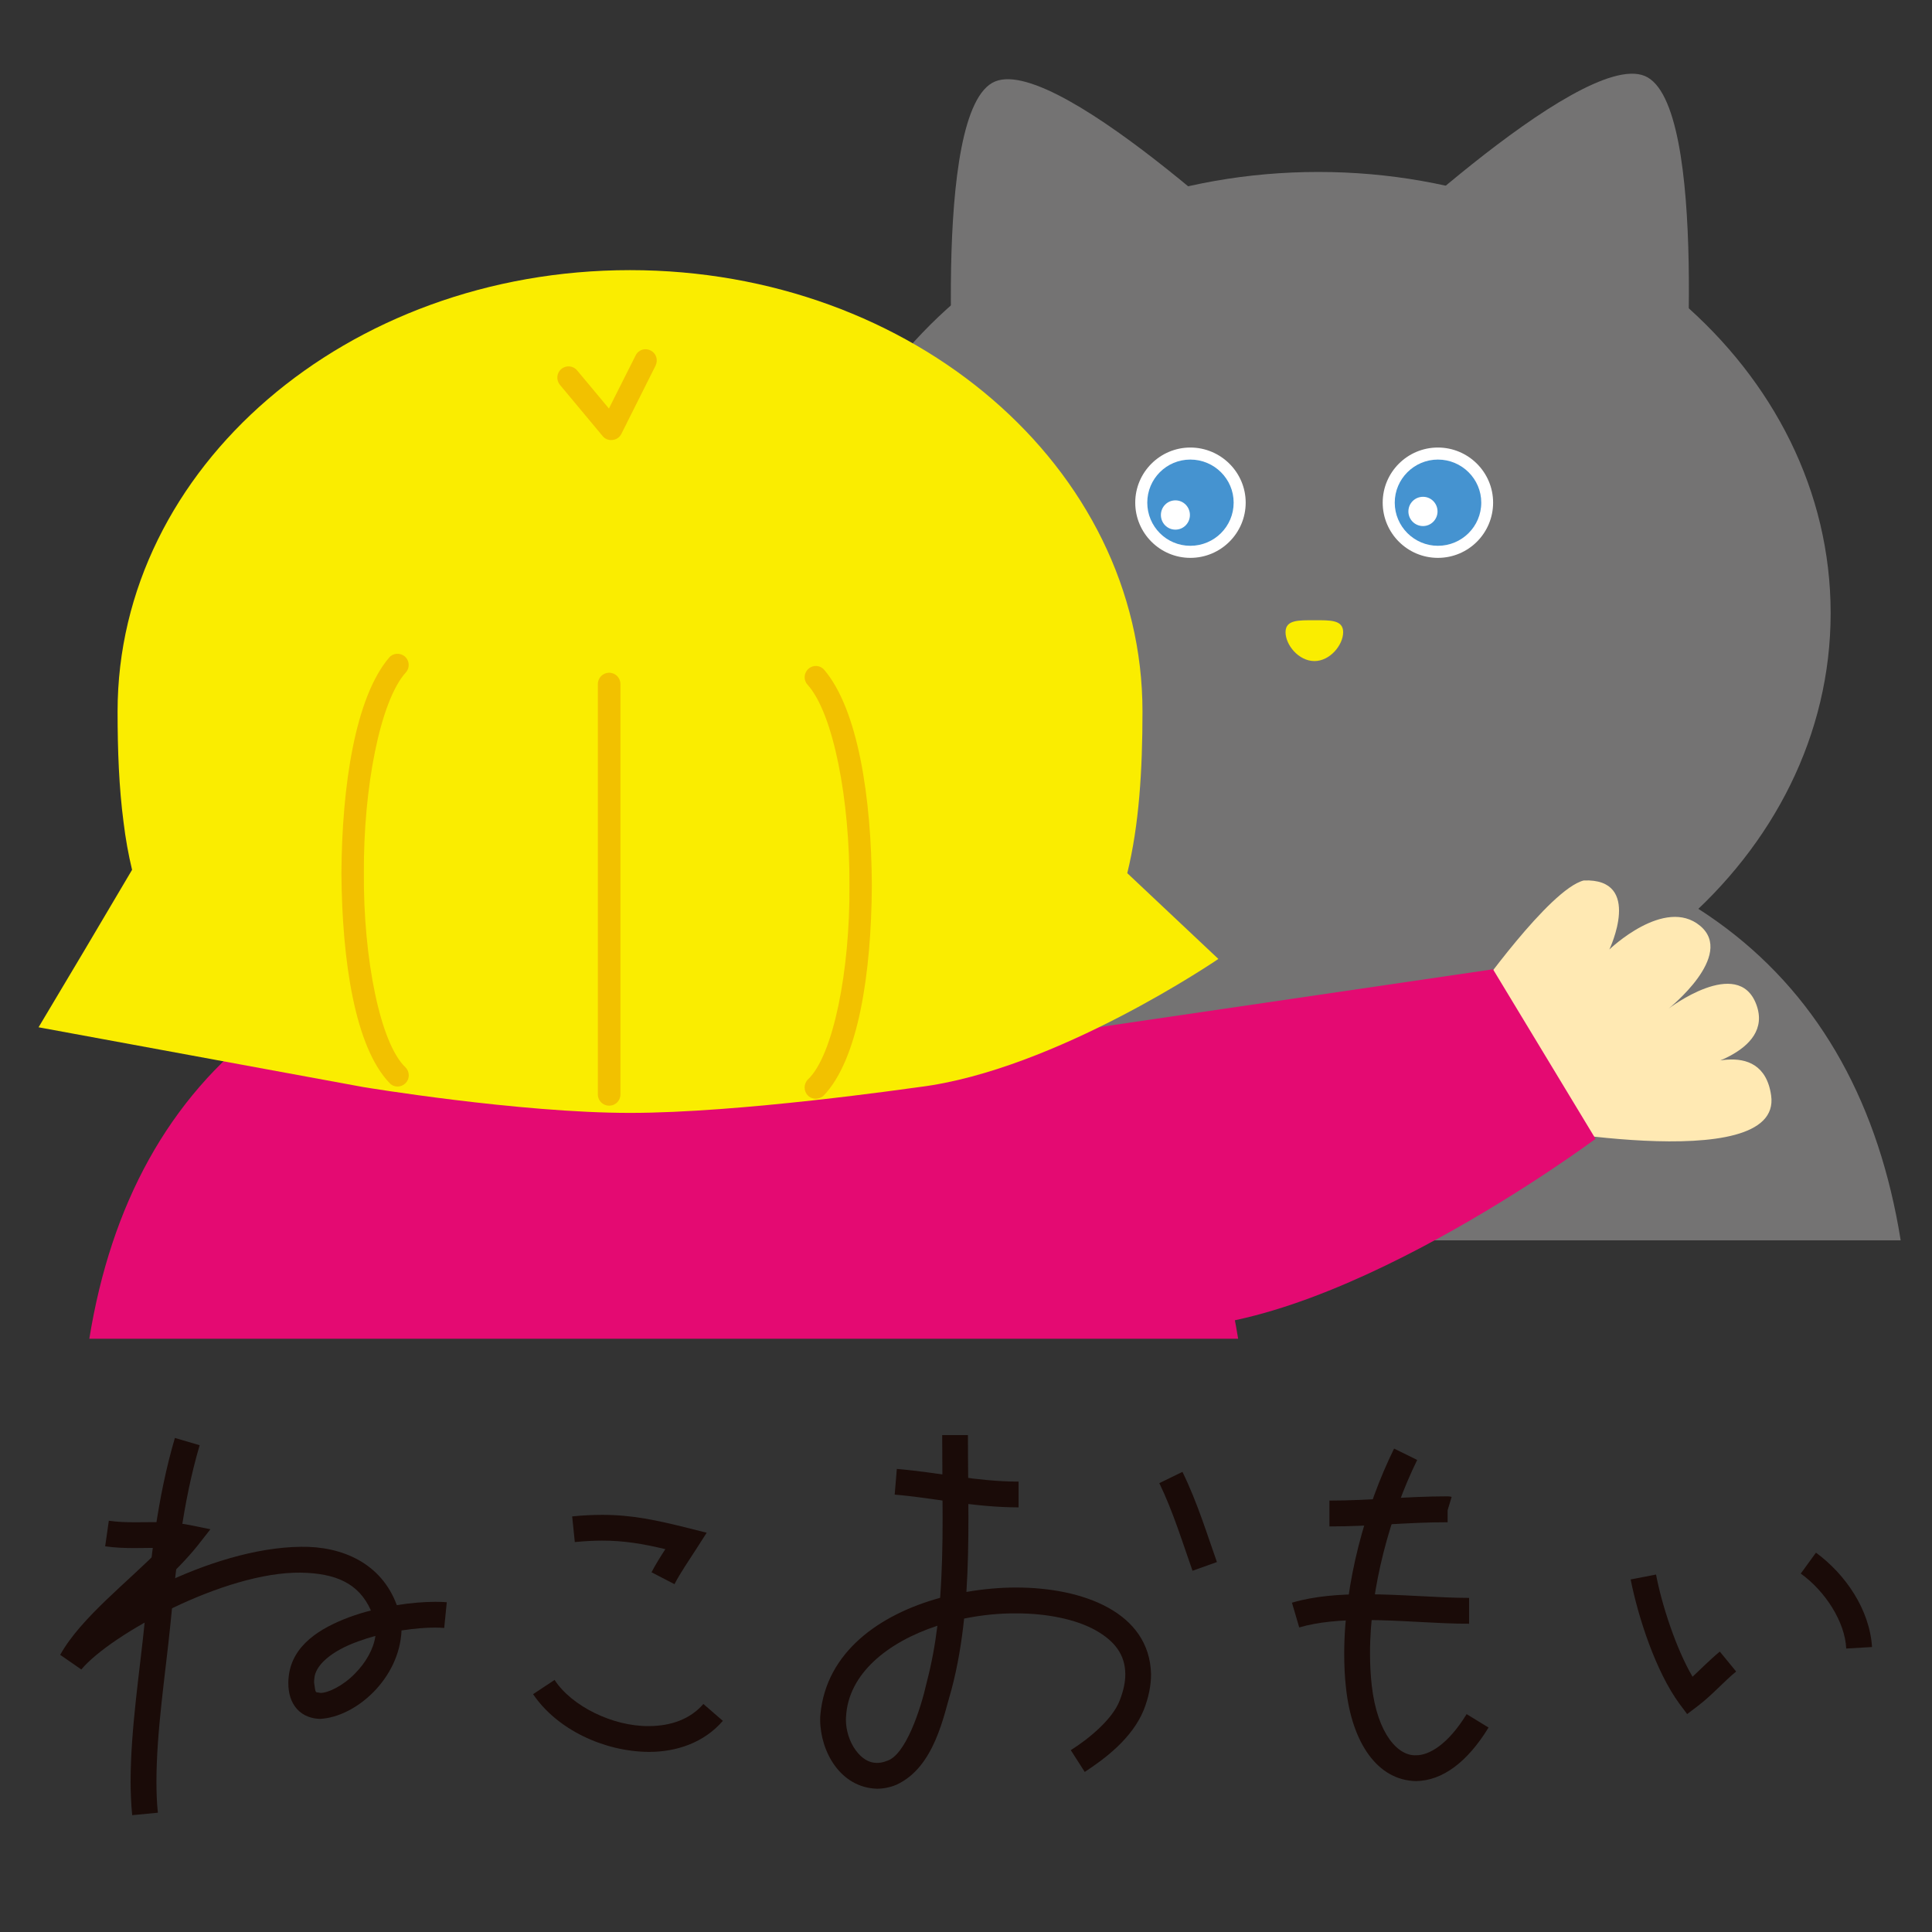 <?xml version="1.0" encoding="utf-8"?>
<!-- Generator: Adobe Illustrator 28.0.0, SVG Export Plug-In . SVG Version: 6.00 Build 0)  -->
<svg version="1.1" id="レイヤー_1" xmlns="http://www.w3.org/2000/svg" xmlns:xlink="http://www.w3.org/1999/xlink" x="0px"
	 y="0px" viewBox="0 0 512 512" style="enable-background:new 0 0 512 512;" xml:space="preserve">
<rect x="0" y="0" width="512" height="512" fill="#333333" stroke="none"/>
<style type="text/css">
	.st0{fill:#747373;}
	.st1{fill:#E40A72;}
	.st2{fill:#FFFFFF;}
	.st3{fill:#4593D0;}
	.st4{fill:#FAED00;}
	.st5{fill:#FFE9B3;}
	.st6{fill:#F2C100;}
	.st7{fill:#1A0B08;}
</style>
<g>
	<path class="st0" d="M199.27,328.7H503.7c-11.44-71.25-60.97-111.9-152.18-111.9C260.29,216.8,210.76,257.44,199.27,328.7"/>
	<path class="st1" d="M23.67,354.78h304.45c-11.48-71.25-60.97-111.97-152.25-111.97C84.69,242.81,35.18,283.52,23.67,354.78"/>
	<path class="st0" d="M485.14,162.47c0,64.52-60.77,116.9-135.77,116.9c-75.06,0-135.84-52.38-135.84-116.9
		c0-64.59,60.78-116.9,135.84-116.9C424.37,45.57,485.14,97.88,485.14,162.47"/>
	<path class="st0" d="M253.37,115.02c0,0-6.97-86.36,10.36-93.44c17.33-7.07,78.3,51.96,78.3,51.96l-10.31,93.42L253.37,115.02z"/>
	<path class="st0" d="M446.18,113.56c0,0,6.99-86.36-10.33-93.44c-17.28-7.07-78.35,51.98-78.35,51.98l10.33,93.39L446.18,113.56z"
		/>
	<path class="st2" d="M330.12,133.2c0,8.08-6.59,14.64-14.66,14.64c-8.05,0-14.61-6.56-14.61-14.64c0-8.04,6.56-14.6,14.61-14.6
		C323.53,118.61,330.12,125.17,330.12,133.2"/>
	<path class="st3" d="M326.93,133.2c0,6.33-5.14,11.44-11.48,11.44c-6.32,0-11.41-5.11-11.41-11.44c0-6.29,5.09-11.41,11.41-11.41
		C321.79,121.79,326.93,126.92,326.93,133.2"/>
	<path class="st2" d="M395.69,133.2c0,8.08-6.54,14.64-14.63,14.64c-8.08,0-14.63-6.56-14.63-14.64c0-8.04,6.54-14.6,14.63-14.6
		C389.15,118.61,395.69,125.17,395.69,133.2"/>
	<path class="st3" d="M392.55,133.2c0,6.33-5.16,11.44-11.49,11.44c-6.27,0-11.44-5.11-11.44-11.44c0-6.29,5.17-11.41,11.44-11.41
		C387.4,121.79,392.55,126.92,392.55,133.2"/>
	<path class="st4" d="M355.95,167.54c0,3.34-3.44,7.65-7.61,7.65c-4.22,0-7.66-4.31-7.66-7.65c0-3.31,3.44-3.17,7.66-3.17
		C352.51,164.37,355.95,164.23,355.95,167.54"/>
	<path class="st2" d="M315.34,136.48c0,2.13-1.7,3.88-3.84,3.88c-2.16,0-3.85-1.75-3.85-3.88c0-2.13,1.69-3.88,3.85-3.88
		C313.64,132.6,315.34,134.35,315.34,136.48"/>
	<path class="st2" d="M380.96,135.54c0,2.12-1.72,3.87-3.85,3.87c-2.15,0-3.87-1.75-3.87-3.87c0-2.15,1.72-3.88,3.87-3.88
		C379.24,131.65,380.96,133.39,380.96,135.54"/>
	<path class="st5" d="M390.67,263.9c0,0,19.97-28.33,29.05-30.57c15.79-0.61,6.78,18.29,6.78,18.29s14.64-14.1,24.05-6.27
		c9.39,7.85-8.37,21.95-8.37,21.95s18.41-14.04,23.25-1.13c4.95,13.15-17.47,17.33-17.47,17.33s19.08-9.44,21.41,6.8
		c3.14,21.93-69.65,7.54-69.65,7.54L390.67,263.9z"/>
	<path class="st1" d="M275.26,274.55l120.4-17.68l27.17,44.93c0,0-72.76,54.3-118.08,49.75"/>
	<path class="st4" d="M298.74,231.4c3.12-12.75,4.03-27.14,4.03-42.86c0-64.6-60.78-116.95-135.82-116.95
		c-74.99,0-135.79,52.35-135.79,116.95c0,10.41,0.38,20.2,1.58,29.33c0.53,4.39,1.29,8.61,2.26,12.64
		c-8.4,14.26-17.35,29.32-24.78,41.73l86.09,15.85c0,0,41.2,6.84,70.65,6.84c29.22,0,73.85-6.49,76.6-6.84
		c36.27-4.5,79.32-33.96,79.32-33.96L298.74,231.4z"/>
	<path class="st6" d="M103.26,287.04c-9.17-9.52-12.61-32.26-12.78-55.61c0.14-23.33,3.69-46.65,12.65-57.17
		c1.05-1.24,2.94-1.34,4.2-0.25c1.21,1.1,1.32,2.96,0.24,4.17c-6.88,7.59-11.28,30.75-11.14,53.25
		c-0.16,22.52,4.33,45.14,11.03,51.42c1.16,1.18,1.16,3.06,0,4.22c-0.59,0.57-1.35,0.88-2.1,0.88
		C104.6,287.95,103.84,287.65,103.26,287.04"/>
	<path class="st6" d="M214.1,290.32c-1.16-1.18-1.16-3.06,0-4.25c6.7-6.27,11.19-28.89,11.01-51.38
		c0.13-22.57-4.22-45.69-11.14-53.28c-1.07-1.21-0.97-3.07,0.29-4.17c1.19-1.1,3.07-0.99,4.15,0.25
		c8.96,10.52,12.53,33.85,12.64,57.2c-0.14,23.32-3.58,46.03-12.75,55.63c-0.57,0.57-1.34,0.86-2.1,0.86
		C215.42,291.18,214.65,290.89,214.1,290.32"/>
	<path class="st6" d="M158.44,290.06v-108.8c0-1.64,1.35-2.98,2.99-2.98c1.66,0,2.99,1.34,2.99,2.98v108.8
		c0,1.65-1.34,2.96-2.99,2.96C159.79,293.02,158.44,291.71,158.44,290.06"/>
	<path class="st6" d="M159.7,115.56l-11.32-13.58c-1.03-1.27-0.89-3.14,0.38-4.19c1.29-1.07,3.15-0.89,4.19,0.38l8.42,10.09
		l7.07-14.05c0.73-1.53,2.5-2.07,3.96-1.34c1.5,0.73,2.05,2.48,1.34,4.01l-9.07,18.1c-0.46,0.91-1.32,1.53-2.34,1.61
		c-0.13,0.03-0.22,0.03-0.33,0.03C161.11,116.63,160.26,116.26,159.7,115.56"/>
</g>
<g>
	<path class="st7" d="M34.61,472.19c0.01-14.13,2.49-29.65,3.76-42.57c1.59-16.25,3.22-32.36,7.98-48.56v0.01l6.56,1.93
		c-4.53,15.39-6.14,31.05-7.73,47.27c-1.32,13.23-3.73,28.57-3.72,41.91c0,2.87,0.1,5.61,0.38,8.21l-6.81,0.65
		C34.75,478.17,34.62,475.21,34.61,472.19"/>
	<path class="st7" d="M78.71,452.92c-1.65-1.85-2.32-4.29-2.3-7c0-0.5,0.03-1.14,0.11-1.71c0.95-8.28,8.38-12.77,16.01-15.63
		c1.89-0.69,3.83-1.3,5.77-1.78c-3.23-7.32-9.46-9.86-18.58-10.03c-20.16-0.26-50.45,16.41-58.17,25.66l-5.6-3.88
		c5.51-9.91,18.24-19.54,26.72-28.31c-0.63-0.03-1.28-0.03-1.93-0.03c-1.63,0-3.28,0.05-4.99,0.05c-2.55,0-5.17-0.08-7.91-0.47h0.03
		l0.97-6.78c2.2,0.33,4.49,0.41,6.91,0.41c1.61,0,3.27-0.03,4.99-0.03c3.05,0,6.29,0.1,9.6,0.78l5.42,1.1l-3.43,4.38
		c-2.77,3.45-6.27,6.98-9.95,10.47c11.8-5.74,25.38-10.07,37.35-10.2c10.88-0.18,21.31,4.3,25.43,15.46
		c3.73-0.6,7.24-0.87,10.17-0.88c1.08,0,2.09,0.03,3.07,0.11l-0.68,6.82c-0.68-0.05-1.46-0.1-2.39-0.1
		c-2.46-0.01-5.59,0.25-8.92,0.76c-0.54,12.79-12.1,22.91-21.52,23.43h-0.06C82.69,455.5,80.34,454.73,78.71,452.92 M94.88,435
		c-6.96,2.49-11.46,6.31-11.59,9.99c-0.04,0.26-0.05,0.55-0.05,0.92c0.44,3.26,0.33,2.37,1.63,2.72c1.86,0.12,6.02-1.82,9.19-5.11
		c2.84-2.85,4.96-6.51,5.43-9.99C97.91,433.96,96.37,434.45,94.88,435"/>
	<path class="st7" d="M172.66,416.67c1.07-2.05,2.38-4.17,3.67-6.13c-6.13-1.45-10.99-2.26-16.76-2.26c-2.22,0-4.59,0.13-7.24,0.38
		l-0.7-6.8c2.84-0.28,5.44-0.41,7.94-0.41c8.02,0,14.52,1.43,23.08,3.57l4.63,1.17l-2.56,4c-1.97,3.06-4.45,6.67-5.98,9.63
		L172.66,416.67z M152.32,408.66h0.01v0.03L152.32,408.66z"/>
	<path class="st7" d="M171.92,464.27c-11.91-0.09-24.34-5.96-30.65-15.3l5.7-3.77c4.47,6.9,15.38,12.32,24.95,12.23
		c5.88-0.01,11.02-1.84,14.48-5.86l5.16,4.47c-5.03,5.84-12.33,8.23-19.56,8.23H171.92z"/>
	<path class="st7" d="M352.31,404.51v-6.84h0.05c10.58,0,20.17-1.11,31.28-1.13c0.01-0.01,0.84,0.05,1.06,0.16l-1.06,3.51v3.2h-0.07
		c-10.58-0.01-20.14,1.11-31.21,1.11H352.31z"/>
	<path class="st7" d="M344.3,431.29h0.01h0.01H344.3z M342.38,424.73c5.97-1.77,12.62-2.24,19.34-2.24c9.61,0,19.48,0.97,27.6,0.97
		v6.85c-8.64,0-18.44-0.99-27.6-0.99c-6.37,0-12.43,0.5-17.41,1.97L342.38,424.73z"/>
	<path class="st7" d="M356.72,447.47c-0.36-3.06-0.49-6.16-0.49-9.3c0.03-18.73,5.61-38.81,13.22-54.29v0.01l6.12,3.01
		c-7.15,14.57-12.53,33.92-12.5,51.27c0,2.9,0.14,5.74,0.46,8.53c1.5,13.04,7.11,18.7,11.71,18.46c3.38,0.07,8.46-2.78,13.43-10.9
		l5.81,3.56c-5.56,9.09-12.17,14.1-19.24,14.19C364.97,471.8,358.29,461.74,356.72,447.47"/>
	<path class="st7" d="M445.05,451.49c-6.25-8.54-10.9-22.81-12.91-32.92l6.73-1.3c1.51,8.01,5.32,19.67,9.67,27.08
		c2.22-2.04,4.51-4.42,7.23-6.66l4.33,5.28c-3.24,2.63-6.28,6.18-10.23,9.19l-2.76,2.09L445.05,451.49z"/>
	<path class="st7" d="M477.21,417.01h0.01l4.03-5.54c7.84,5.76,14.21,15.06,14.86,25.01l-6.84,0.4
		C488.95,429.78,483.66,421.62,477.21,417.01"/>
	<path class="st7" d="M237.1,396.09l0.57-6.81c11.13,0.93,21.12,3.36,32.27,3.36v6.83C257.8,399.45,247.53,396.95,237.1,396.09"/>
	<path class="st7" d="M217.35,455.74c0-0.46,0.01-0.97,0.07-1.4c1.53-16.49,15.6-26.47,31.72-30.9c0.52-6.9,0.66-13.95,0.66-21.12
		c0-7.25-0.11-14.6-0.11-22h6.82c0,7.33,0.13,14.66,0.13,22c0,6.56-0.11,13.08-0.53,19.56c4.42-0.77,8.87-1.17,13.17-1.17
		c17.62,0,35.36,6.49,35.76,22.95c0.01,3.01-0.64,6.19-1.94,9.51c-3.09,7.54-10.27,12.9-15.63,16.41l-3.7-5.77
		c4.91-3.09,11.09-8.24,12.96-13.16c1.05-2.66,1.49-4.95,1.49-6.99c-0.05-5.11-2.72-8.74-7.98-11.68
		c-5.18-2.86-12.81-4.43-20.97-4.42c-4.57-0.03-9.25,0.46-13.77,1.38c-0.66,6.32-1.7,12.57-3.31,18.69
		c-2.1,6.94-4.48,20.68-14.63,25.35c-1.72,0.72-3.49,1.05-5.19,1.05C222.68,473.71,217.4,464.17,217.35,455.74 M224.21,455.04
		c-0.03,0.15-0.03,0.4-0.03,0.7c-0.02,2.85,1,5.95,2.62,8.13c1.62,2.2,3.52,3.32,5.59,3.32c0.78,0,1.65-0.14,2.63-0.53
		c4.97-1.49,8.97-13.67,10.56-20.78c1.28-4.88,2.21-9.91,2.84-15.04C235.21,435.17,224.73,443.62,224.21,455.04"/>
	<path class="st7" d="M307.23,393.05l6.13-2.99c4,8.17,6.59,16.77,9.14,23.9l-6.47,2.31C313.43,408.93,310.89,400.59,307.23,393.05"
		/>
</g>
</svg>
